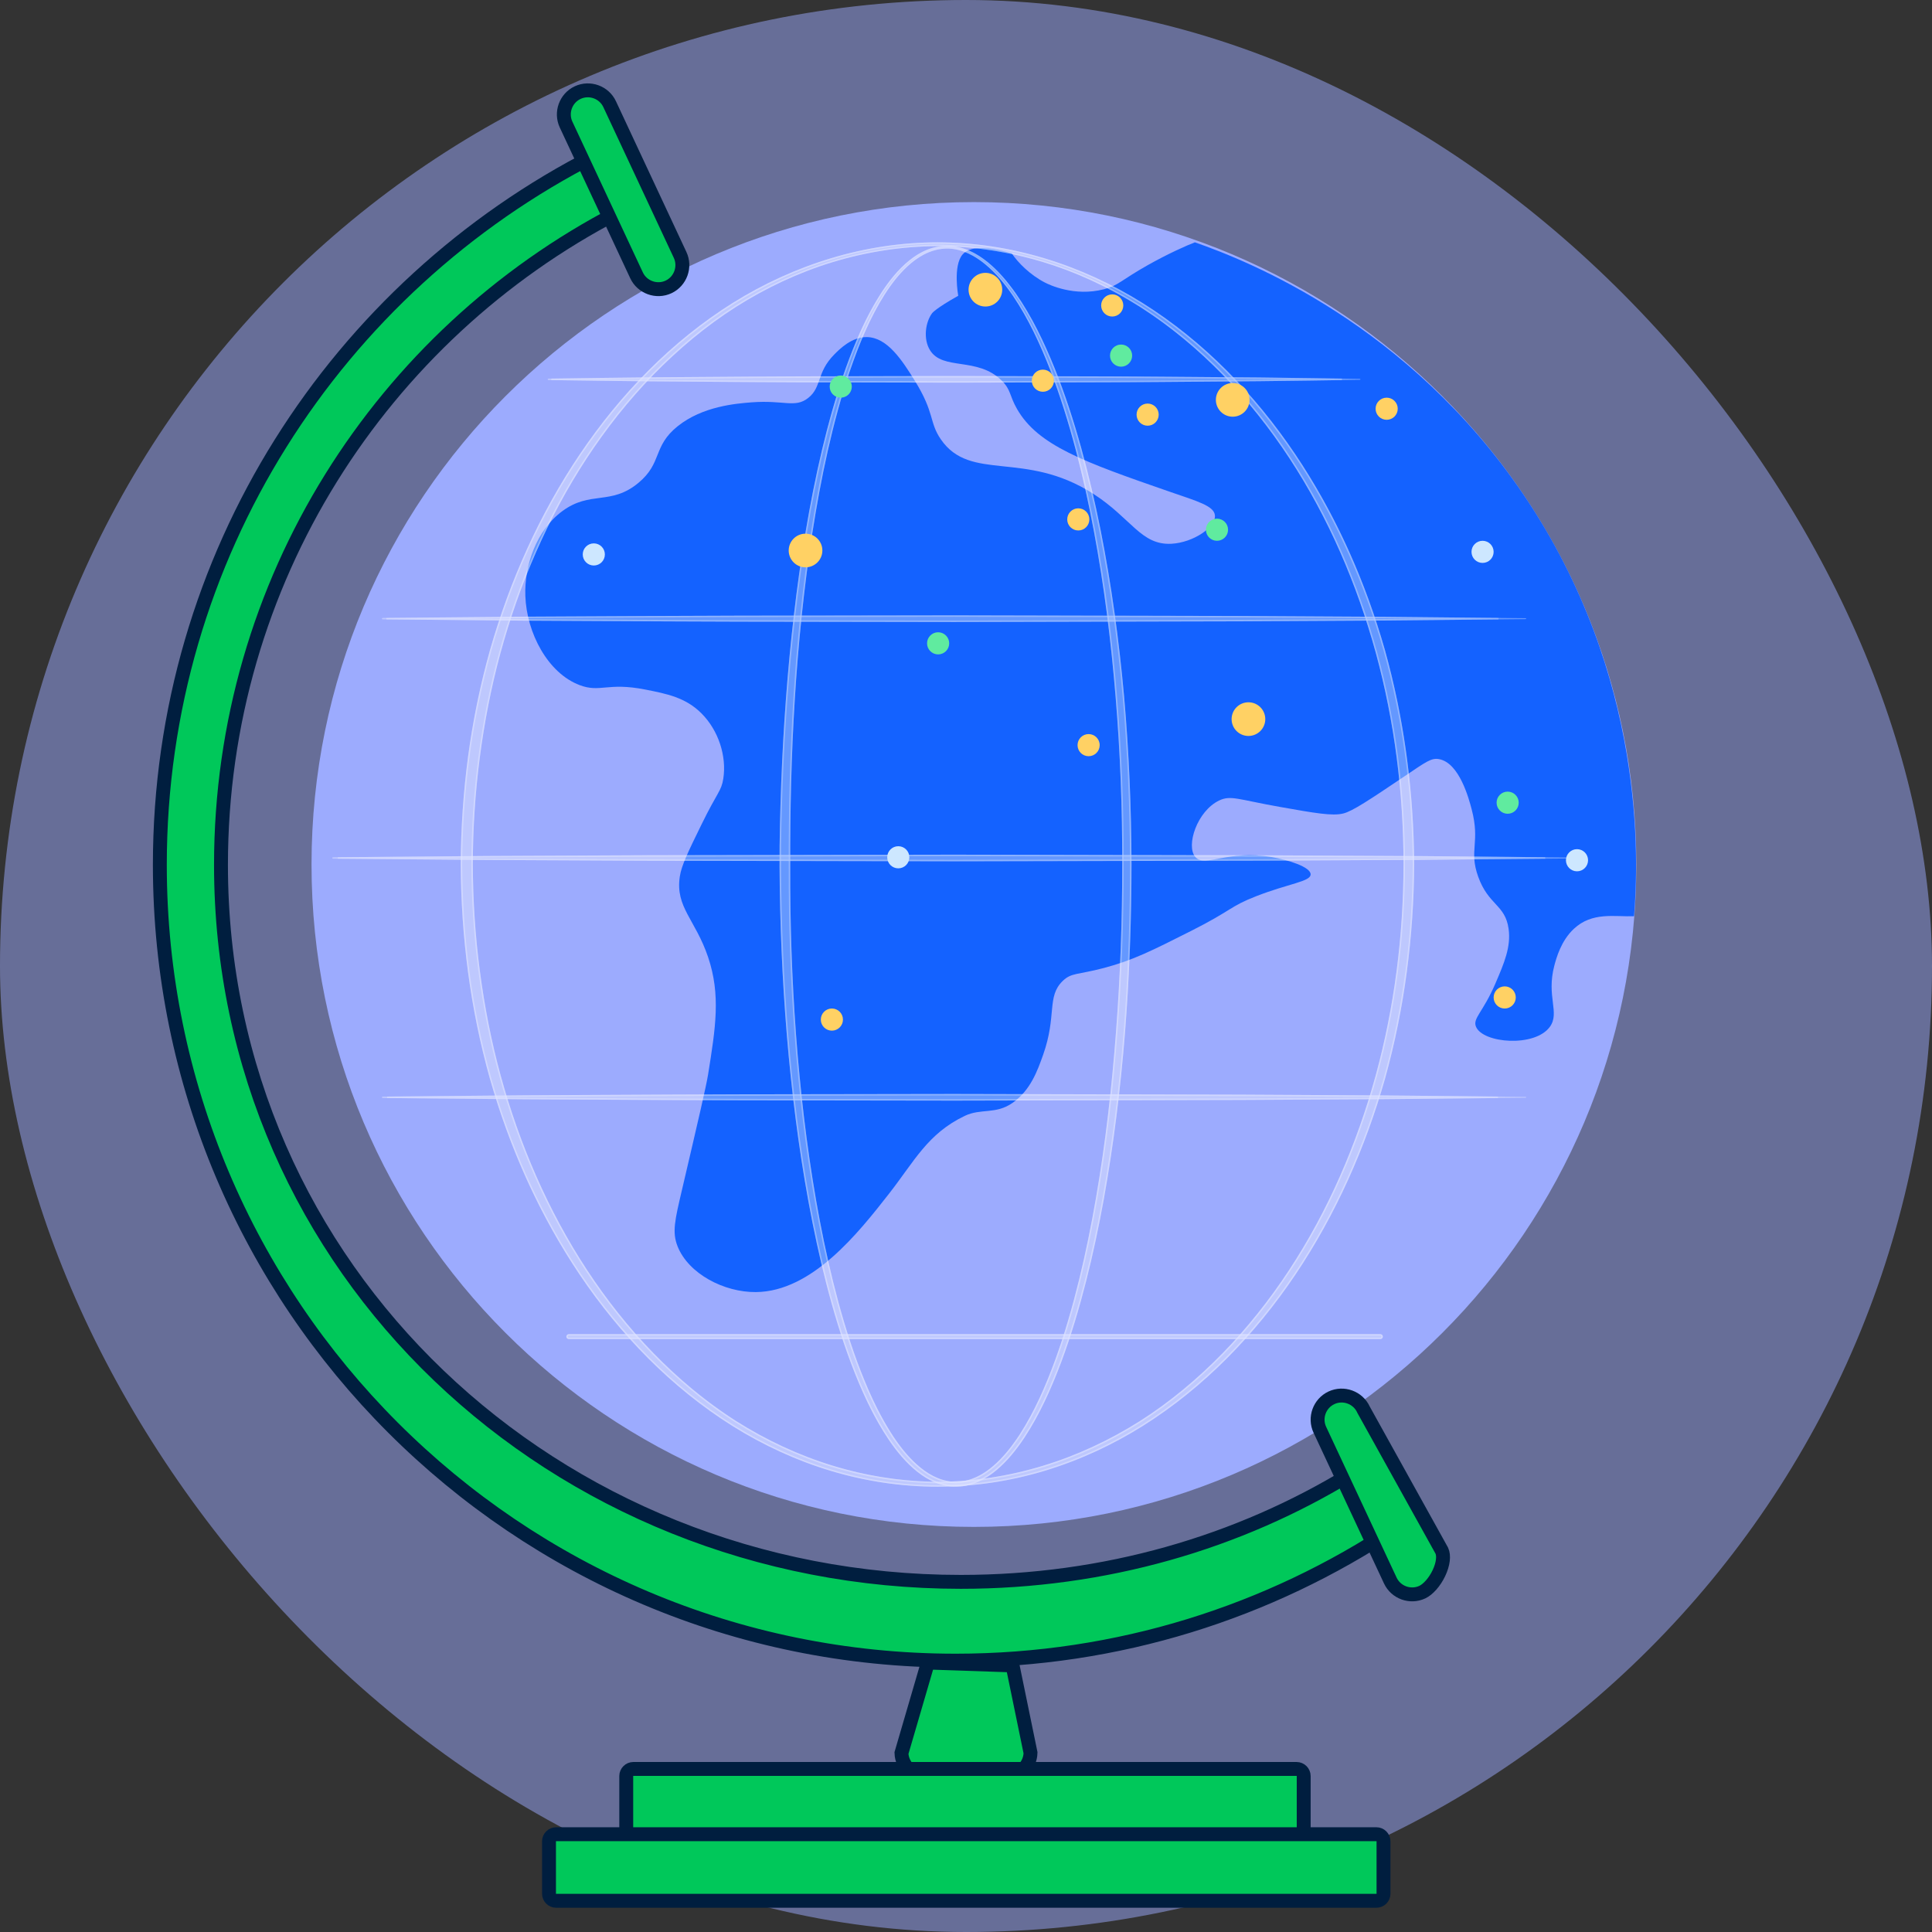 <svg xmlns="http://www.w3.org/2000/svg" width="139" height="139" viewBox="0 0 139 139" fill="none"><rect x="0" y="0" width="139" height="139" fill="#333333" stroke="none"/><rect opacity="0.5" width="139" height="139" rx="69.5" fill="#9CABFE"></rect><path d="M70.07 109.855C96.391 109.855 117.727 88.519 117.727 62.198C117.727 35.878 96.391 14.541 70.07 14.541C43.75 14.541 22.413 35.878 22.413 62.198C22.413 88.519 43.75 109.855 70.07 109.855Z" fill="#9CABFE"></path><path d="M85.968 17.434C85.377 17.657 84.015 18.265 82.557 19.087C80.649 20.165 80.47 20.538 79.428 20.81C77.28 21.369 75.442 20.463 75.202 20.341C74.089 19.773 73.209 18.859 72.786 18.221C71.507 17.871 69.901 17.556 69.256 18.305C68.547 19.127 68.941 21.28 68.941 21.28C68.131 21.733 67.662 22.045 67.394 22.245C67.129 22.444 67.063 22.531 67.063 22.531C66.572 23.193 66.417 24.395 66.908 25.191C67.826 26.689 70.322 25.642 72.073 27.384C72.746 28.055 72.613 28.445 73.167 29.417C74.669 32.048 77.963 33.232 84.123 35.366C86.189 36.079 87.354 36.401 87.41 37.086C87.48 37.932 85.849 39.037 84.28 39.122C82.088 39.237 81.4 37.286 78.646 35.52C73.714 32.363 69.828 34.711 67.69 31.609C66.838 30.372 67.269 29.729 65.812 27.384C64.912 25.938 63.851 24.275 62.368 24.252C61.276 24.235 60.405 25.116 60.02 25.506C58.729 26.811 59.142 27.853 58.142 28.635C57.196 29.377 56.409 28.769 54.073 28.947C52.97 29.034 50.557 29.22 48.751 30.67C46.946 32.121 47.669 33.297 45.934 34.739C43.948 36.392 42.478 35.279 40.457 36.774C38.574 38.164 37.718 40.702 37.797 42.878C37.891 45.533 39.41 48.43 41.709 49.294C43.19 49.851 43.692 49.076 46.404 49.606C47.963 49.912 49.329 50.179 50.474 51.33C51.695 52.555 52.291 54.405 52.038 56.025C51.9 56.924 51.618 56.969 50.474 59.312C49.51 61.281 49.028 62.265 48.909 63.068C48.578 65.267 50.028 66.15 50.944 68.857C51.862 71.58 51.486 73.921 50.944 77.308C50.808 78.154 50.228 80.637 49.066 85.605C48.552 87.795 48.345 88.652 48.751 89.673C49.535 91.643 52.092 92.981 54.386 92.96C58.44 92.925 61.788 88.655 63.934 85.917C65.79 83.548 66.725 81.569 69.41 80.283C70.577 79.724 71.641 80.198 72.855 79.344C74.146 78.435 74.643 77.031 75.045 75.9C76.054 73.054 75.289 71.716 76.454 70.58C77.076 69.972 77.508 70.146 79.428 69.641C81.491 69.096 82.891 68.392 85.689 66.979C88.678 65.472 88.44 65.234 90.384 64.476C92.725 63.563 94.288 63.431 94.295 62.91C94.305 62.375 92.664 61.863 91.478 61.659C88.347 61.119 86.68 62.441 86.001 61.659C85.302 60.852 86.128 58.344 87.722 57.588C88.558 57.194 89.081 57.525 92.105 58.058C94.608 58.502 95.859 58.722 96.643 58.527C97.305 58.365 98.554 57.53 101.026 55.867C102.613 54.799 102.977 54.515 103.531 54.616C104.996 54.882 105.679 57.462 105.878 58.215C106.517 60.638 105.662 61.154 106.348 63.068C107.092 65.145 108.294 65.073 108.538 66.824C108.719 68.122 108.219 69.291 107.599 70.735C106.696 72.846 105.94 73.259 106.191 73.867C106.688 75.069 110.44 75.367 111.513 73.867C112.238 72.85 111.243 71.7 111.825 69.484C111.975 68.918 112.309 67.688 113.234 66.824C114.558 65.587 116.17 65.967 117.563 65.92C117.878 62.002 118.464 48.659 109.599 35.569C101.313 23.334 89.819 18.776 85.968 17.434Z" fill="#1462FF"></path><path d="M72.849 119.821C73.28 121.915 73.712 124.011 74.142 126.105C74.121 127.038 73.352 127.797 72.415 127.798H66.585C65.654 127.798 64.888 127.049 64.857 126.126C65.491 123.956 66.126 121.785 66.759 119.615C68.789 119.684 70.819 119.752 72.849 119.821Z" fill="#00C85A" stroke="#001E3F"></path><path d="M44.438 15.292C27.485 24.092 15.899 41.803 15.899 62.225C15.899 91.435 39.959 113.809 69.127 113.809C79.5 113.809 89.128 110.975 97.233 106.013C98.285 107.321 99.337 108.63 100.389 109.938C91.325 115.961 80.451 119.477 68.752 119.477C37.133 119.477 11.5 93.844 11.5 62.225C11.5 39.944 24.231 20.641 42.815 11.179C43.356 12.55 43.897 13.921 44.438 15.292Z" fill="#00C85A" stroke="#001E3F"></path><path d="M41.562 6.662C42.423 6.26 43.46 6.635 43.862 7.496L48.932 18.343C49.334 19.204 48.958 20.24 48.098 20.643C47.237 21.045 46.199 20.669 45.797 19.809L40.727 8.962C40.325 8.101 40.701 7.065 41.562 6.662Z" fill="#00C85A" stroke="#001E3F"></path><path d="M95.792 100.567C96.653 100.165 97.69 100.54 98.093 101.401L98.099 101.417L98.108 101.433L103.733 111.567C103.896 111.919 103.837 112.524 103.522 113.184C103.213 113.833 102.74 114.355 102.328 114.548C101.467 114.95 100.43 114.575 100.027 113.714L94.958 102.867C94.555 102.006 94.931 100.97 95.792 100.567Z" fill="#00C85A" stroke="#001E3F"></path><path d="M45.565 127.269H93.287C93.566 127.269 93.796 127.499 93.796 127.778V131.786C93.796 132.064 93.566 132.294 93.287 132.294H45.565C45.286 132.294 45.056 132.064 45.056 131.786V127.778C45.056 127.499 45.286 127.269 45.565 127.269Z" fill="#00C85A" stroke="#001E3F"></path><path d="M40.008 131.964H99.03C99.308 131.964 99.538 132.195 99.538 132.473V136.246C99.538 136.525 99.308 136.755 99.03 136.755H40.008C39.73 136.755 39.499 136.525 39.499 136.246V132.473C39.499 132.195 39.73 131.964 40.008 131.964Z" fill="#00C85A" stroke="#001E3F"></path><g opacity="0.68"><path d="M81.408 62.179C81.404 66.211 81.257 70.243 80.943 74.264C80.622 78.284 80.131 82.293 79.417 86.265C79.057 88.25 78.639 90.225 78.141 92.182C77.642 94.138 77.065 96.078 76.36 97.974C75.648 99.865 74.823 101.729 73.703 103.434C73.138 104.28 72.498 105.092 71.707 105.759C71.312 106.091 70.878 106.385 70.4 106.601C69.922 106.816 69.401 106.951 68.871 106.961C68.342 106.976 67.812 106.873 67.326 106.677C66.837 106.483 66.392 106.202 65.987 105.881C65.177 105.234 64.523 104.432 63.949 103.592C62.809 101.9 61.972 100.039 61.253 98.151C60.539 96.258 59.957 94.32 59.453 92.365C58.95 90.409 58.528 88.435 58.165 86.45C57.439 82.48 56.944 78.473 56.609 74.454C56.276 70.434 56.109 66.401 56.086 62.368C56.076 60.352 56.134 58.336 56.206 56.321C56.283 54.307 56.395 52.294 56.545 50.283C56.846 46.262 57.294 42.251 57.959 38.272C58.292 36.283 58.681 34.303 59.148 32.34C59.617 30.378 60.161 28.431 60.836 26.527C61.517 24.628 62.312 22.752 63.418 21.047C63.975 20.2 64.615 19.392 65.412 18.745C65.81 18.424 66.249 18.145 66.73 17.956C67.21 17.765 67.73 17.668 68.247 17.688C68.765 17.703 69.275 17.831 69.746 18.038C70.217 18.246 70.65 18.529 71.047 18.849C71.842 19.494 72.5 20.283 73.083 21.111C74.243 22.778 75.117 24.616 75.875 26.486C76.627 28.362 77.248 30.286 77.789 32.23C78.329 34.174 78.785 36.141 79.181 38.119C79.965 42.076 80.512 46.078 80.873 50.095C81.226 54.113 81.397 58.146 81.408 62.179ZM80.74 62.179C80.748 58.164 80.597 54.148 80.264 50.147C79.937 46.146 79.441 42.157 78.701 38.212C78.332 36.239 77.901 34.278 77.389 32.338C76.874 30.4 76.281 28.481 75.557 26.612C74.829 24.748 73.984 22.917 72.863 21.263C72.299 20.442 71.664 19.662 70.901 19.028C70.52 18.713 70.106 18.436 69.659 18.232C69.212 18.03 68.731 17.898 68.241 17.885C67.752 17.87 67.263 17.969 66.811 18.155C66.357 18.34 65.939 18.612 65.559 18.926C64.798 19.559 64.181 20.355 63.645 21.193C62.579 22.882 61.813 24.749 61.161 26.64C60.514 28.537 59.997 30.478 59.555 32.434C59.114 34.392 58.752 36.367 58.444 38.35C57.226 46.291 56.828 54.34 56.853 62.367C56.84 66.382 56.973 70.398 57.269 74.402C57.568 78.405 58.027 82.398 58.714 86.352C59.059 88.329 59.462 90.295 59.944 92.241C60.427 94.186 60.988 96.114 61.679 97.992C62.373 99.865 63.185 101.708 64.282 103.367C64.834 104.19 65.462 104.97 66.222 105.587C66.602 105.894 67.015 106.159 67.462 106.34C67.906 106.522 68.383 106.623 68.861 106.607C69.339 106.595 69.81 106.468 70.247 106.267C70.685 106.065 71.09 105.786 71.461 105.469C72.205 104.83 72.82 104.04 73.362 103.211C74.44 101.538 75.24 99.691 75.927 97.814C76.608 95.933 77.162 94.004 77.641 92.057C78.118 90.11 78.515 88.143 78.856 86.166C79.54 82.211 79.993 78.217 80.294 74.214C80.601 70.211 80.742 66.195 80.74 62.179Z" fill="white" fill-opacity="0.5"></path><path d="M68.245 17.741C68.755 17.755 69.259 17.882 69.724 18.086C70.073 18.241 70.402 18.437 70.711 18.66L71.014 18.89C71.705 19.451 72.292 20.122 72.818 20.834L73.039 21.141C74.196 22.804 75.069 24.638 75.825 26.506C76.577 28.38 77.198 30.301 77.739 32.244C78.278 34.187 78.734 36.153 79.129 38.129C79.913 42.085 80.459 46.085 80.821 50.1C81.174 54.116 81.344 58.148 81.355 62.179C81.351 65.706 81.238 69.233 81 72.752L80.89 74.26C80.569 78.279 80.078 82.285 79.365 86.255C79.005 88.239 78.587 90.214 78.089 92.169C77.59 94.124 77.014 96.062 76.31 97.956C75.688 99.609 74.979 101.24 74.064 102.76L73.658 103.405C73.096 104.249 72.459 105.055 71.673 105.718C71.281 106.048 70.851 106.34 70.378 106.553C69.906 106.765 69.392 106.899 68.87 106.908C68.349 106.923 67.825 106.821 67.345 106.627C66.863 106.436 66.423 106.158 66.021 105.839C65.217 105.197 64.564 104.399 63.992 103.562C62.997 102.085 62.235 100.479 61.578 98.837L61.303 98.131C60.59 96.241 60.007 94.305 59.504 92.352C59.002 90.398 58.58 88.424 58.217 86.441C57.492 82.473 56.996 78.466 56.661 74.449C56.329 70.431 56.162 66.4 56.14 62.368C56.129 60.353 56.187 58.338 56.259 56.324C56.336 54.31 56.448 52.297 56.598 50.287C56.899 46.267 57.347 42.257 58.011 38.281C58.344 36.293 58.733 34.313 59.2 32.352C59.609 30.636 60.077 28.933 60.639 27.259L60.886 26.544C61.525 24.766 62.261 23.01 63.26 21.396L63.463 21.076C64.018 20.232 64.653 19.428 65.445 18.786C65.79 18.507 66.167 18.262 66.573 18.08L66.75 18.005C67.164 17.84 67.608 17.747 68.054 17.739L68.245 17.741ZM68.056 17.831C67.621 17.843 67.192 17.94 66.79 18.106C66.33 18.293 65.909 18.568 65.526 18.884V18.885C64.855 19.443 64.295 20.126 63.806 20.851L63.601 21.165C62.665 22.646 61.961 24.264 61.362 25.914L61.111 26.623C60.464 28.522 59.945 30.465 59.503 32.422C59.062 34.381 58.7 36.358 58.392 38.342C57.173 46.286 56.775 54.338 56.8 62.368C56.787 66.383 56.92 70.4 57.216 74.406C57.515 78.41 57.974 82.405 58.662 86.361C59.007 88.338 59.41 90.306 59.893 92.253C60.377 94.2 60.938 96.129 61.629 98.01C62.281 99.768 63.036 101.502 64.034 103.083L64.237 103.397C64.791 104.222 65.423 105.006 66.189 105.628C66.571 105.937 66.989 106.205 67.442 106.389C67.892 106.573 68.376 106.676 68.862 106.66C69.349 106.647 69.826 106.518 70.269 106.315H70.27C70.602 106.161 70.915 105.965 71.208 105.742L71.495 105.509C72.151 104.946 72.706 104.267 73.198 103.549L73.406 103.24C74.487 101.563 75.29 99.711 75.977 97.832C76.659 95.948 77.214 94.018 77.693 92.07C78.17 90.121 78.567 88.152 78.908 86.174C79.592 82.218 80.045 78.222 80.347 74.218C80.653 70.213 80.795 66.196 80.793 62.179C80.802 58.163 80.65 54.146 80.317 50.143C79.989 46.141 79.494 42.149 78.753 38.202C78.43 36.475 78.059 34.756 77.628 33.053L77.44 32.325C76.925 30.385 76.331 28.464 75.607 26.592C74.878 24.727 74.032 22.892 72.907 21.233H72.906C72.341 20.41 71.702 19.625 70.935 18.987C70.647 18.749 70.34 18.532 70.014 18.351L69.681 18.183C69.229 17.98 68.74 17.846 68.242 17.832L68.056 17.831Z" stroke="white" stroke-opacity="0.5" stroke-width="0.106"></path><path d="M101.744 62.179C101.715 67.372 101.047 72.568 99.656 77.576C98.239 82.573 96.103 87.379 93.206 91.693C90.313 95.998 86.629 99.818 82.223 102.589C80.022 103.967 77.644 105.071 75.155 105.819C72.668 106.569 70.071 106.96 67.472 106.962C64.873 106.963 62.276 106.574 59.787 105.827C57.297 105.08 54.917 103.979 52.713 102.602C48.302 99.835 44.61 96.017 41.71 91.712C38.806 87.397 36.665 82.589 35.242 77.59C34.541 75.085 34.02 72.531 33.675 69.955C33.332 67.377 33.16 64.779 33.148 62.179C33.162 59.579 33.336 56.98 33.68 54.404C34.027 51.828 34.55 49.275 35.253 46.772C36.681 41.775 38.825 36.97 41.731 32.66C44.632 28.36 48.324 24.546 52.732 21.787C54.936 20.414 57.315 19.322 59.8 18.576C62.284 17.827 64.877 17.436 67.472 17.434C70.067 17.439 72.659 17.832 75.142 18.583C77.626 19.331 80.003 20.426 82.204 21.8C86.607 24.563 90.291 28.379 93.185 32.679C96.084 36.988 98.224 41.791 99.644 46.785C101.039 51.791 101.711 56.985 101.744 62.179ZM100.979 62.179C100.973 57.051 100.335 51.918 98.984 46.968C97.626 42.025 95.581 37.252 92.763 32.959C91.355 30.815 89.756 28.794 87.964 26.956C86.172 25.122 84.192 23.461 82.026 22.082C79.857 20.71 77.515 19.605 75.058 18.858C72.603 18.111 70.04 17.718 67.472 17.709C64.904 17.72 62.342 18.116 59.888 18.865C57.433 19.614 55.093 20.721 52.927 22.095C50.763 23.476 48.787 25.139 46.998 26.974C45.209 28.812 43.614 30.834 42.209 32.978C39.398 37.27 37.358 42.041 36.008 46.981C35.335 49.454 34.848 51.975 34.518 54.515C34.187 57.055 34.023 59.617 34.018 62.179C34.025 64.741 34.19 67.303 34.523 69.842C34.855 72.382 35.344 74.902 36.019 77.374C37.374 82.311 39.417 87.078 42.23 91.365C43.635 93.507 45.231 95.527 47.02 97.362C48.809 99.195 50.784 100.855 52.947 102.232C55.112 103.601 57.451 104.699 59.901 105.448C62.35 106.198 64.908 106.596 67.472 106.609C70.036 106.598 72.595 106.204 75.045 105.455C77.497 104.709 79.838 103.613 82.006 102.245C84.171 100.87 86.15 99.211 87.942 97.38C89.734 95.545 91.334 93.526 92.742 91.384C95.562 87.096 97.61 82.327 98.972 77.387C100.328 72.439 100.969 67.306 100.979 62.179Z" fill="white" fill-opacity="0.5"></path><path d="M67.472 17.487C70.062 17.492 72.649 17.884 75.126 18.634C77.606 19.38 79.978 20.474 82.175 21.846C86.571 24.604 90.25 28.414 93.141 32.709C95.856 36.744 97.904 41.212 99.319 45.866L99.593 46.8C100.899 51.488 101.572 56.342 101.678 61.206L101.692 62.18C101.663 67.368 100.994 72.559 99.605 77.561C98.19 82.553 96.056 87.354 93.162 91.663C90.273 95.963 86.593 99.778 82.195 102.544C80.134 103.834 77.92 104.883 75.605 105.624L75.14 105.768C72.657 106.517 70.065 106.907 67.472 106.909C64.878 106.91 62.286 106.522 59.802 105.775C57.317 105.031 54.941 103.932 52.74 102.557C48.337 99.795 44.651 95.982 41.754 91.683C39.035 87.642 36.985 83.168 35.568 78.509L35.292 77.575C34.593 75.073 34.072 72.522 33.728 69.948C33.385 67.374 33.213 64.777 33.2 62.18C33.214 59.582 33.388 56.985 33.733 54.411C34.036 52.159 34.474 49.925 35.049 47.726L35.304 46.786C36.73 41.794 38.872 36.994 41.775 32.689C44.673 28.394 48.359 24.585 52.76 21.831C54.959 20.46 57.335 19.371 59.816 18.627C62.295 17.879 64.882 17.489 67.472 17.487ZM67.472 17.656C64.899 17.667 62.331 18.064 59.872 18.814C57.413 19.565 55.069 20.674 52.899 22.05V22.051C50.731 23.434 48.752 25.099 46.96 26.936V26.937C45.169 28.778 43.571 30.802 42.165 32.949C39.351 37.246 37.308 42.022 35.956 46.967C35.282 49.442 34.796 51.966 34.465 54.508C34.134 57.05 33.97 59.614 33.965 62.179C33.972 64.743 34.137 67.308 34.47 69.85C34.802 72.391 35.292 74.913 35.968 77.388C37.324 82.33 39.369 87.102 42.186 91.394C43.593 93.539 45.191 95.561 46.982 97.399C48.661 99.119 50.505 100.689 52.514 102.015L52.918 102.276C55.087 103.648 57.431 104.749 59.886 105.499C62.186 106.204 64.583 106.597 66.99 106.655L67.472 106.663C70.041 106.652 72.606 106.255 75.061 105.506C77.517 104.758 79.863 103.66 82.034 102.29C84.204 100.912 86.185 99.251 87.98 97.417H87.981C89.775 95.579 91.376 93.558 92.786 91.414C95.609 87.121 97.66 82.346 99.024 77.401C100.38 72.448 101.022 67.311 101.031 62.179C101.025 57.047 100.387 51.909 99.034 46.954C97.675 42.007 95.629 37.228 92.808 32.931C91.398 30.784 89.796 28.76 88.002 26.92V26.919C86.32 25.197 84.472 23.628 82.459 22.3L82.054 22.037L81.645 21.782C79.588 20.526 77.381 19.509 75.073 18.808C72.767 18.106 70.366 17.715 67.954 17.662L67.472 17.656Z" stroke="white" stroke-opacity="0.5" stroke-width="0.106"></path><path d="M27.527 44.46L37.807 44.367L48.088 44.314C51.514 44.292 54.941 44.294 58.368 44.288L68.648 44.272L89.208 44.319L99.488 44.376L109.768 44.477C109.787 44.477 109.802 44.492 109.801 44.511C109.801 44.529 109.786 44.544 109.768 44.544L99.488 44.645L89.208 44.702L68.648 44.749L58.368 44.733C54.941 44.727 51.514 44.729 48.088 44.706L37.807 44.654L27.527 44.561C27.5 44.56 27.477 44.538 27.477 44.51C27.478 44.483 27.5 44.46 27.527 44.46Z" fill="white" fill-opacity="0.5"></path><path d="M68.647 44.325L89.207 44.371L99.487 44.429L107.812 44.51L99.487 44.591L89.207 44.649L68.647 44.696L58.368 44.68C54.941 44.673 51.514 44.676 48.088 44.654L37.808 44.601L27.799 44.51L37.808 44.42L48.088 44.368C51.514 44.345 54.941 44.347 58.368 44.34L68.647 44.325Z" stroke="white" stroke-opacity="0.5" stroke-width="0.106"></path><path d="M39.453 27.242C41.886 27.199 44.319 27.18 46.752 27.149L54.05 27.096C56.483 27.074 58.916 27.076 61.349 27.069L68.647 27.054L75.946 27.071C78.379 27.082 80.812 27.076 83.245 27.101L90.543 27.158C92.976 27.192 95.409 27.212 97.842 27.258C97.86 27.259 97.875 27.274 97.875 27.293C97.874 27.311 97.859 27.326 97.842 27.326C95.409 27.372 92.976 27.392 90.543 27.426L83.245 27.484C80.812 27.508 78.379 27.502 75.946 27.513L68.647 27.531L61.349 27.515C58.916 27.508 56.483 27.511 54.05 27.488L46.752 27.435C44.319 27.404 41.886 27.386 39.453 27.343C39.425 27.342 39.403 27.319 39.404 27.291C39.404 27.264 39.426 27.242 39.453 27.242Z" fill="white" fill-opacity="0.5"></path><path d="M75.946 27.124C78.379 27.135 80.811 27.129 83.244 27.153L90.543 27.211C92.545 27.239 94.546 27.261 96.548 27.292C95.763 27.304 94.977 27.318 94.192 27.328L90.543 27.373L83.244 27.431C82.027 27.443 80.811 27.447 79.595 27.45L75.946 27.46L68.647 27.477L61.349 27.462C58.916 27.455 56.484 27.458 54.051 27.436H54.05L46.752 27.383C44.389 27.352 42.026 27.333 39.663 27.292C40.809 27.272 41.956 27.257 43.103 27.244L46.752 27.202L54.05 27.149H54.051C56.484 27.127 58.916 27.129 61.349 27.122L68.647 27.106L75.946 27.124Z" stroke="white" stroke-opacity="0.5" stroke-width="0.106"></path><path d="M23.955 61.678L35.128 61.585L46.301 61.532L68.647 61.49L90.994 61.537L102.167 61.594L113.34 61.695C113.359 61.695 113.374 61.71 113.374 61.729C113.373 61.747 113.359 61.762 113.34 61.762L102.167 61.863L90.994 61.92L68.647 61.967L46.301 61.925L35.128 61.872L23.955 61.779C23.927 61.779 23.905 61.756 23.905 61.728C23.905 61.701 23.927 61.678 23.955 61.678Z" fill="white" fill-opacity="0.5"></path><path d="M90.994 61.59L102.167 61.647L111.169 61.728L102.167 61.809L90.994 61.867L68.647 61.913L46.301 61.872L35.128 61.819L24.306 61.728L35.128 61.638L46.301 61.586L68.647 61.543L90.994 61.59Z" stroke="white" stroke-opacity="0.5" stroke-width="0.106"></path><path d="M27.527 78.897L37.807 78.803L48.088 78.751C51.514 78.728 54.941 78.731 58.368 78.724L68.648 78.708L89.208 78.755L99.488 78.813L109.768 78.913C109.787 78.913 109.802 78.928 109.801 78.947C109.801 78.966 109.786 78.98 109.768 78.98L99.488 79.081L89.208 79.138L68.648 79.185L58.368 79.17C54.941 79.163 51.514 79.165 48.088 79.143L37.807 79.09L27.527 78.997C27.5 78.997 27.477 78.974 27.477 78.946C27.478 78.919 27.5 78.897 27.527 78.897Z" fill="white" fill-opacity="0.5"></path><path d="M68.647 78.761L89.207 78.808L99.487 78.865L107.771 78.947L99.487 79.028L89.207 79.085L68.647 79.132L58.368 79.117C54.941 79.109 51.514 79.112 48.088 79.089L37.808 79.036L27.852 78.947L37.808 78.857L48.088 78.804C51.514 78.781 54.941 78.784 58.368 78.777L68.647 78.761Z" stroke="white" stroke-opacity="0.5" stroke-width="0.106"></path><path d="M99.312 96.341H40.924C40.827 96.341 40.748 96.263 40.748 96.165C40.748 96.067 40.827 95.989 40.924 95.989H99.312C99.41 95.989 99.489 96.067 99.489 96.165C99.489 96.263 99.41 96.341 99.312 96.341Z" fill="white" fill-opacity="0.5"></path><path d="M40.925 96.041H99.312C99.38 96.041 99.435 96.097 99.435 96.165C99.435 96.233 99.38 96.288 99.312 96.288H40.925C40.856 96.288 40.801 96.233 40.8 96.165C40.8 96.097 40.856 96.041 40.925 96.041Z" stroke="white" stroke-opacity="0.5" stroke-width="0.106"></path></g><path d="M57.955 40.817C58.623 40.817 59.166 40.275 59.166 39.606C59.166 38.938 58.623 38.395 57.955 38.395C57.286 38.395 56.744 38.938 56.744 39.606C56.744 40.275 57.286 40.817 57.955 40.817Z" fill="#FFD164"></path><path d="M77.579 36.572C78.019 36.572 78.375 36.929 78.375 37.369C78.375 37.808 78.019 38.165 77.579 38.165C77.139 38.165 76.783 37.808 76.783 37.369C76.783 36.929 77.139 36.572 77.579 36.572Z" fill="#FFD164"></path><path d="M75.031 26.594C75.471 26.594 75.827 26.95 75.827 27.39C75.827 27.83 75.471 28.186 75.031 28.186C74.592 28.186 74.235 27.83 74.235 27.39C74.235 26.95 74.592 26.594 75.031 26.594Z" fill="#FFD164"></path><path d="M42.722 39.094C43.162 39.094 43.518 39.45 43.518 39.89C43.518 40.33 43.162 40.686 42.722 40.686C42.282 40.686 41.926 40.33 41.926 39.89C41.926 39.45 42.282 39.094 42.722 39.094Z" fill="#CDE7FF"></path><path d="M80.02 21.18C80.46 21.18 80.817 21.537 80.817 21.976C80.817 22.416 80.46 22.773 80.02 22.773C79.581 22.773 79.224 22.416 79.224 21.976C79.224 21.537 79.581 21.18 80.02 21.18Z" fill="#FFD164"></path><path d="M82.568 29.035C83.008 29.035 83.364 29.392 83.364 29.832C83.364 30.271 83.008 30.628 82.568 30.628C82.128 30.628 81.772 30.271 81.772 29.832C81.772 29.392 82.128 29.035 82.568 29.035Z" fill="#FFD164"></path><path d="M80.657 24.789C81.097 24.789 81.454 25.146 81.454 25.586C81.454 26.025 81.097 26.382 80.657 26.382C80.218 26.382 79.861 26.025 79.861 25.586C79.861 25.146 80.218 24.789 80.657 24.789Z" fill="#60EB9F"></path><path d="M87.558 37.316C87.997 37.316 88.354 37.672 88.354 38.112C88.354 38.551 87.997 38.908 87.558 38.908C87.118 38.908 86.761 38.551 86.761 38.112C86.761 37.672 87.118 37.316 87.558 37.316Z" fill="#60EB9F"></path><path d="M78.322 52.814C78.762 52.814 79.118 53.17 79.118 53.61C79.118 54.05 78.762 54.406 78.322 54.406C77.882 54.406 77.526 54.05 77.526 53.61C77.526 53.17 77.882 52.814 78.322 52.814Z" fill="#FFD164"></path><path d="M64.628 60.882C65.068 60.882 65.424 61.238 65.424 61.678C65.424 62.118 65.068 62.474 64.628 62.474C64.189 62.474 63.832 62.118 63.832 61.678C63.832 61.238 64.189 60.882 64.628 60.882Z" fill="#CDE7FF"></path><path d="M60.488 27.019C60.928 27.019 61.284 27.375 61.284 27.815C61.284 28.255 60.928 28.611 60.488 28.611C60.048 28.611 59.692 28.255 59.692 27.815C59.692 27.375 60.048 27.019 60.488 27.019Z" fill="#60EB9F"></path><path d="M67.494 45.489C67.934 45.489 68.291 45.846 68.291 46.286C68.291 46.725 67.934 47.082 67.494 47.082C67.055 47.082 66.698 46.725 66.698 46.286C66.698 45.846 67.055 45.489 67.494 45.489Z" fill="#60EB9F"></path><path d="M59.851 72.559C60.291 72.559 60.647 72.915 60.647 73.355C60.647 73.795 60.291 74.151 59.851 74.151C59.411 74.151 59.055 73.795 59.055 73.355C59.055 72.915 59.411 72.559 59.851 72.559Z" fill="#FFD164"></path><path d="M113.459 61.094C113.899 61.094 114.255 61.451 114.255 61.89C114.255 62.33 113.899 62.687 113.459 62.687C113.02 62.687 112.663 62.33 112.663 61.89C112.663 61.451 113.02 61.094 113.459 61.094Z" fill="#CDE7FF"></path><path d="M108.47 56.954C108.909 56.954 109.266 57.311 109.266 57.75C109.266 58.19 108.909 58.547 108.47 58.547C108.03 58.547 107.674 58.19 107.674 57.75C107.674 57.311 108.03 56.954 108.47 56.954Z" fill="#60EB9F"></path><path d="M108.258 70.966C108.697 70.966 109.054 71.323 109.054 71.763C109.054 72.202 108.697 72.559 108.258 72.559C107.818 72.559 107.461 72.202 107.461 71.763C107.461 71.323 107.818 70.966 108.258 70.966Z" fill="#FFD164"></path><path d="M106.665 38.908C107.105 38.908 107.461 39.264 107.461 39.704C107.461 40.144 107.105 40.5 106.665 40.5C106.226 40.5 105.869 40.144 105.869 39.704C105.869 39.264 106.226 38.908 106.665 38.908Z" fill="#CDE7FF"></path><path d="M99.765 28.611C100.205 28.611 100.562 28.967 100.562 29.407C100.562 29.847 100.205 30.203 99.765 30.203C99.326 30.203 98.969 29.847 98.969 29.407C98.969 28.967 99.326 28.611 99.765 28.611Z" fill="#FFD164"></path><path d="M88.689 29.98C89.358 29.98 89.9 29.437 89.9 28.769C89.9 28.1 89.358 27.558 88.689 27.558C88.02 27.558 87.478 28.1 87.478 28.769C87.478 29.437 88.02 29.98 88.689 29.98Z" fill="#FFD164"></path><path d="M70.895 22.053C71.564 22.053 72.106 21.511 72.106 20.842C72.106 20.174 71.564 19.631 70.895 19.631C70.227 19.631 69.684 20.174 69.684 20.842C69.684 21.511 70.227 22.053 70.895 22.053Z" fill="#FFD164"></path><path d="M89.821 52.949C90.49 52.949 91.032 52.407 91.032 51.738C91.032 51.069 90.49 50.527 89.821 50.527C89.152 50.527 88.61 51.069 88.61 51.738C88.61 52.407 89.152 52.949 89.821 52.949Z" fill="#FFD164"></path></svg>